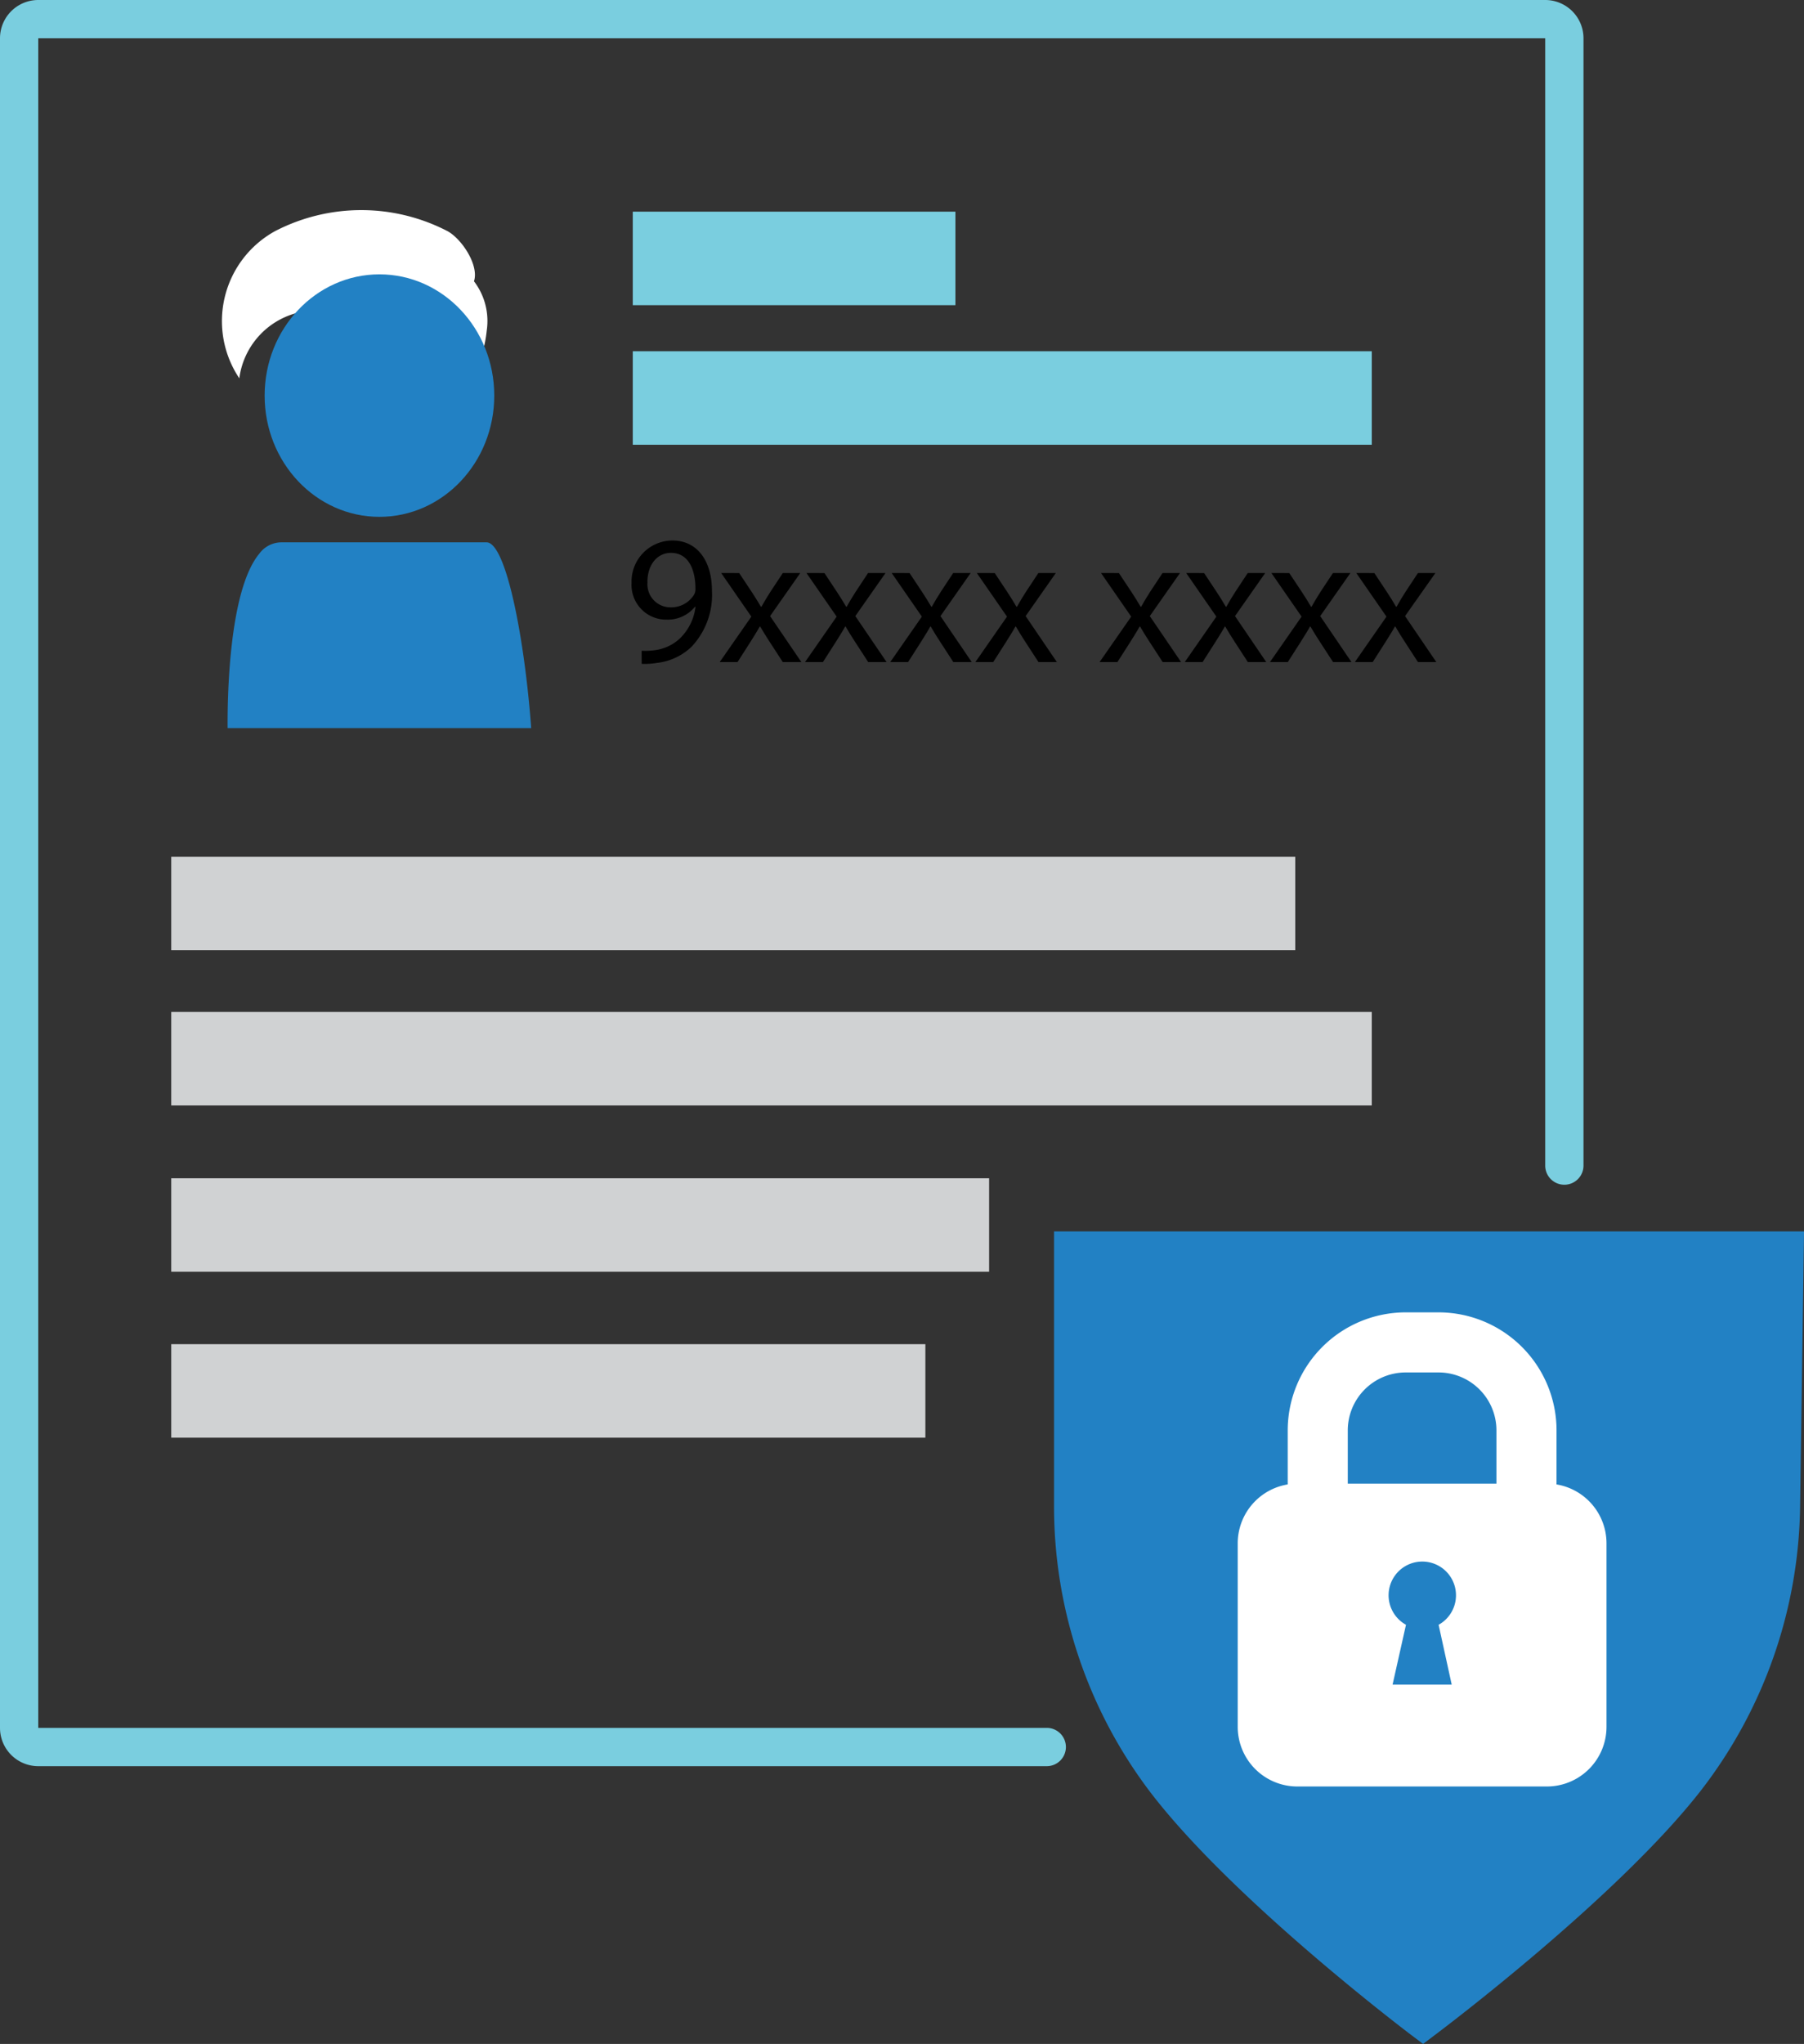 <svg xmlns="http://www.w3.org/2000/svg" width="53.8" height="60.921" viewBox="0 0 53.8 60.921">
  <rect x="0" y="0" width="53.8" height="60.921" fill="#333333" stroke="none"/>
  <g id="Group_535" data-name="Group 535" transform="translate(-489.491 -123.123)">
    <path id="Path_706" data-name="Path 706" d="M507.336,171.156h9.054c-.2-2.708-.755-5.537-1.332-5.537h-6.132a.822.822,0,0,0-.647.341C507.367,167.059,507.329,170.293,507.336,171.156Z" transform="translate(-11.057 -26.331)" fill="#2281c4"/>
    <path id="Path_707" data-name="Path 707" d="M514.423,141.717c.163-.478-.357-1.264-.784-1.5a5.588,5.588,0,0,0-5.149,0,3.062,3.062,0,0,0-1.063,4.385,2.325,2.325,0,0,1,1.763-1.96,6.148,6.148,0,0,1,2.715.027c1.055.124,1.256.387,1.876-.234,0,0,.037.306.053.963a2.058,2.058,0,0,0,.547,1.2,3.976,3.976,0,0,0,.425-1.422,1.946,1.946,0,0,0-.383-1.469Z" transform="translate(-10.799 -10.203)" fill="#fff"/>
    <rect id="Rectangle_314" data-name="Rectangle 314" width="9.622" height="2.787" transform="translate(508.362 129.432)" fill="#7acedf"/>
    <rect id="Rectangle_315" data-name="Rectangle 315" width="22.039" height="2.787" transform="translate(508.362 133.592)" fill="#7acedf"/>
    <rect id="Rectangle_316" data-name="Rectangle 316" width="33.521" height="2.787" transform="translate(494.598 148.658)" fill="#d0d2d3"/>
    <rect id="Rectangle_317" data-name="Rectangle 317" width="35.803" height="2.787" transform="translate(494.598 153.285)" fill="#d0d2d3"/>
    <rect id="Rectangle_318" data-name="Rectangle 318" width="24.391" height="2.787" transform="translate(494.598 158.242)" fill="#d0d2d3"/>
    <rect id="Rectangle_319" data-name="Rectangle 319" width="22.49" height="2.787" transform="translate(494.598 163.187)" fill="#d0d2d3"/>
    <path id="Path_708" data-name="Path 708" d="M520.708,174.624H490.632v-50.36h44.941v33.6a.571.571,0,0,0,.571.571h0a.571.571,0,0,0,.571-.571v-33.6a1.141,1.141,0,0,0-1.141-1.141H490.632a1.141,1.141,0,0,0-1.141,1.141v50.36a1.141,1.141,0,0,0,1.141,1.141h30.076a.571.571,0,0,0,.571-.571h0A.571.571,0,0,0,520.708,174.624Z" fill="#7acedf"/>
    <path id="Path_709" data-name="Path 709" d="M583.131,243.834l-.354-.267c-.217-.164-5.349-4.056-7.782-7.238a14.087,14.087,0,0,1-2.87-8.513v-8.2h22.367l-.118,8.238a14.111,14.111,0,0,1-2.953,8.421c-2.484,3.19-7.713,7.124-7.934,7.29Z" transform="translate(-51.2 -59.79)" fill="#2281c4"/>
    <g id="Group_533" data-name="Group 533" transform="translate(527.894 162.239)">
      <path id="Path_710" data-name="Path 710" d="M592.333,233.277H590.84v-3.562a3.372,3.372,0,0,1,3.368-3.368h.983a3.372,3.372,0,0,1,3.368,3.368v3.562h-1.493v-3.562a1.877,1.877,0,0,0-1.875-1.875h-.983a1.877,1.877,0,0,0-1.875,1.875Z" transform="translate(-590.691 -226.198)" fill="#fff"/>
      <path id="Path_711" data-name="Path 711" d="M598.464,233.183h-1.791v-3.711a1.728,1.728,0,0,0-1.726-1.726h-.983a1.728,1.728,0,0,0-1.725,1.726v3.711h-1.791v-3.711a3.521,3.521,0,0,1,3.517-3.517h.983a3.521,3.521,0,0,1,3.517,3.517Zm-1.493-.3h1.194v-3.413a3.222,3.222,0,0,0-3.219-3.218h-.983a3.222,3.222,0,0,0-3.219,3.218v3.413h1.194v-3.413a2.026,2.026,0,0,1,2.024-2.024h.983a2.026,2.026,0,0,1,2.024,2.024Z" transform="translate(-590.448 -225.955)" fill="#fff"/>
    </g>
    <path id="Path_712" data-name="Path 712" d="M595.749,248.4h-7.442a1.779,1.779,0,0,1-1.778-1.778v-5.471a1.78,1.78,0,0,1,1.778-1.778h7.442a1.78,1.78,0,0,1,1.778,1.778v5.471A1.779,1.779,0,0,1,595.749,248.4Zm-7.442-8.727a1.481,1.481,0,0,0-1.479,1.479v5.471a1.481,1.481,0,0,0,1.479,1.479h7.442a1.481,1.481,0,0,0,1.479-1.479v-5.471a1.481,1.481,0,0,0-1.479-1.479Z" transform="translate(-60.126 -72.029)" fill="#fff"/>
    <path id="Path_713" data-name="Path 713" d="M595.992,239.765h-7.442a1.629,1.629,0,0,0-1.628,1.628v5.471a1.629,1.629,0,0,0,1.628,1.628h7.442a1.629,1.629,0,0,0,1.628-1.628v-5.471A1.629,1.629,0,0,0,595.992,239.765Zm-2.839,5.842h-1.764l.4-1.784a1.005,1.005,0,1,1,.973,0Z" transform="translate(-60.368 -72.272)" fill="#fff"/>
    <ellipse id="Ellipse_191" data-name="Ellipse 191" cx="3.424" cy="3.614" rx="3.424" ry="3.614" transform="translate(497.383 131.3)" fill="#2281c4"/>
    <g id="Group_534" data-name="Group 534" transform="translate(508.322 139.233)">
      <path id="Path_714" data-name="Path 714" d="M539.3,168.761a2.017,2.017,0,0,0,.39-.016,1.345,1.345,0,0,0,.746-.346,1.566,1.566,0,0,0,.471-.949h-.016a1.046,1.046,0,0,1-.839.384A1.033,1.033,0,0,1,539,166.742a1.223,1.223,0,0,1,1.218-1.267c.729,0,1.179.592,1.179,1.5a2.253,2.253,0,0,1-.614,1.673,1.783,1.783,0,0,1-1.037.477,2.233,2.233,0,0,1-.444.027Zm.176-2.051a.686.686,0,0,0,.685.757.8.8,0,0,0,.7-.373.318.318,0,0,0,.044-.175c0-.609-.225-1.075-.729-1.075C539.764,165.842,539.473,166.2,539.473,166.709Z" transform="translate(-538.996 -165.475)"/>
      <path id="Path_715" data-name="Path 715" d="M546.5,168.028l.378.57c.1.148.181.285.269.433h.016c.088-.159.176-.3.264-.439l.373-.565h.521l-.9,1.283.933,1.371H547.8l-.39-.6c-.1-.154-.192-.3-.285-.461h-.011c-.088.159-.181.3-.28.461l-.384.6h-.532l.944-1.355-.9-1.3Z" transform="translate(-543.286 -167.057)"/>
      <path id="Path_716" data-name="Path 716" d="M553.179,168.028l.378.57c.1.148.181.285.269.433h.016c.088-.159.176-.3.264-.439l.373-.565H555l-.9,1.283.933,1.371h-.549l-.39-.6c-.1-.154-.192-.3-.285-.461h-.011c-.088.159-.181.3-.28.461l-.384.6H552.6l.943-1.355-.9-1.3Z" transform="translate(-547.423 -167.057)"/>
      <path id="Path_717" data-name="Path 717" d="M559.856,168.028l.378.57c.1.148.181.285.269.433h.016c.088-.159.176-.3.264-.439l.373-.565h.521l-.9,1.283.933,1.371h-.549l-.39-.6c-.1-.154-.192-.3-.285-.461h-.011c-.088.159-.181.3-.28.461l-.384.6h-.532l.943-1.355-.9-1.3Z" transform="translate(-551.561 -167.057)"/>
      <path id="Path_718" data-name="Path 718" d="M566.534,168.028l.378.57c.1.148.181.285.269.433h.016c.088-.159.176-.3.264-.439l.373-.565h.521l-.9,1.283.932,1.371h-.549l-.39-.6c-.1-.154-.192-.3-.285-.461h-.011c-.088.159-.181.3-.28.461l-.384.6h-.532l.943-1.355-.9-1.3Z" transform="translate(-555.699 -167.057)"/>
      <path id="Path_719" data-name="Path 719" d="M576.269,168.028l.378.57c.1.148.181.285.269.433h.016c.088-.159.176-.3.264-.439l.373-.565h.521l-.9,1.283.933,1.371h-.549l-.39-.6c-.1-.154-.192-.3-.285-.461h-.011c-.088.159-.181.3-.28.461l-.384.6h-.532l.943-1.355-.9-1.3Z" transform="translate(-561.731 -167.057)"/>
      <path id="Path_720" data-name="Path 720" d="M582.947,168.028l.378.57c.1.148.181.285.269.433h.016c.088-.159.176-.3.264-.439l.373-.565h.521l-.9,1.283.932,1.371h-.549l-.39-.6c-.1-.154-.192-.3-.285-.461h-.011c-.088.159-.181.3-.28.461l-.384.6h-.532l.943-1.355-.9-1.3Z" transform="translate(-565.868 -167.057)"/>
      <path id="Path_721" data-name="Path 721" d="M589.625,168.028l.379.57c.1.148.181.285.269.433h.016c.088-.159.176-.3.264-.439l.373-.565h.521l-.9,1.283.932,1.371h-.549l-.39-.6c-.1-.154-.192-.3-.285-.461h-.011c-.088.159-.181.3-.28.461l-.384.6h-.532l.943-1.355-.9-1.3Z" transform="translate(-570.006 -167.057)"/>
      <path id="Path_722" data-name="Path 722" d="M596.3,168.028l.378.57c.1.148.181.285.269.433h.016c.088-.159.175-.3.263-.439l.373-.565h.521l-.905,1.283.933,1.371H597.6l-.39-.6c-.1-.154-.192-.3-.285-.461h-.011c-.088.159-.181.3-.28.461l-.384.6h-.532l.943-1.355-.9-1.3Z" transform="translate(-574.144 -167.057)"/>
    </g>
  </g>
</svg>

